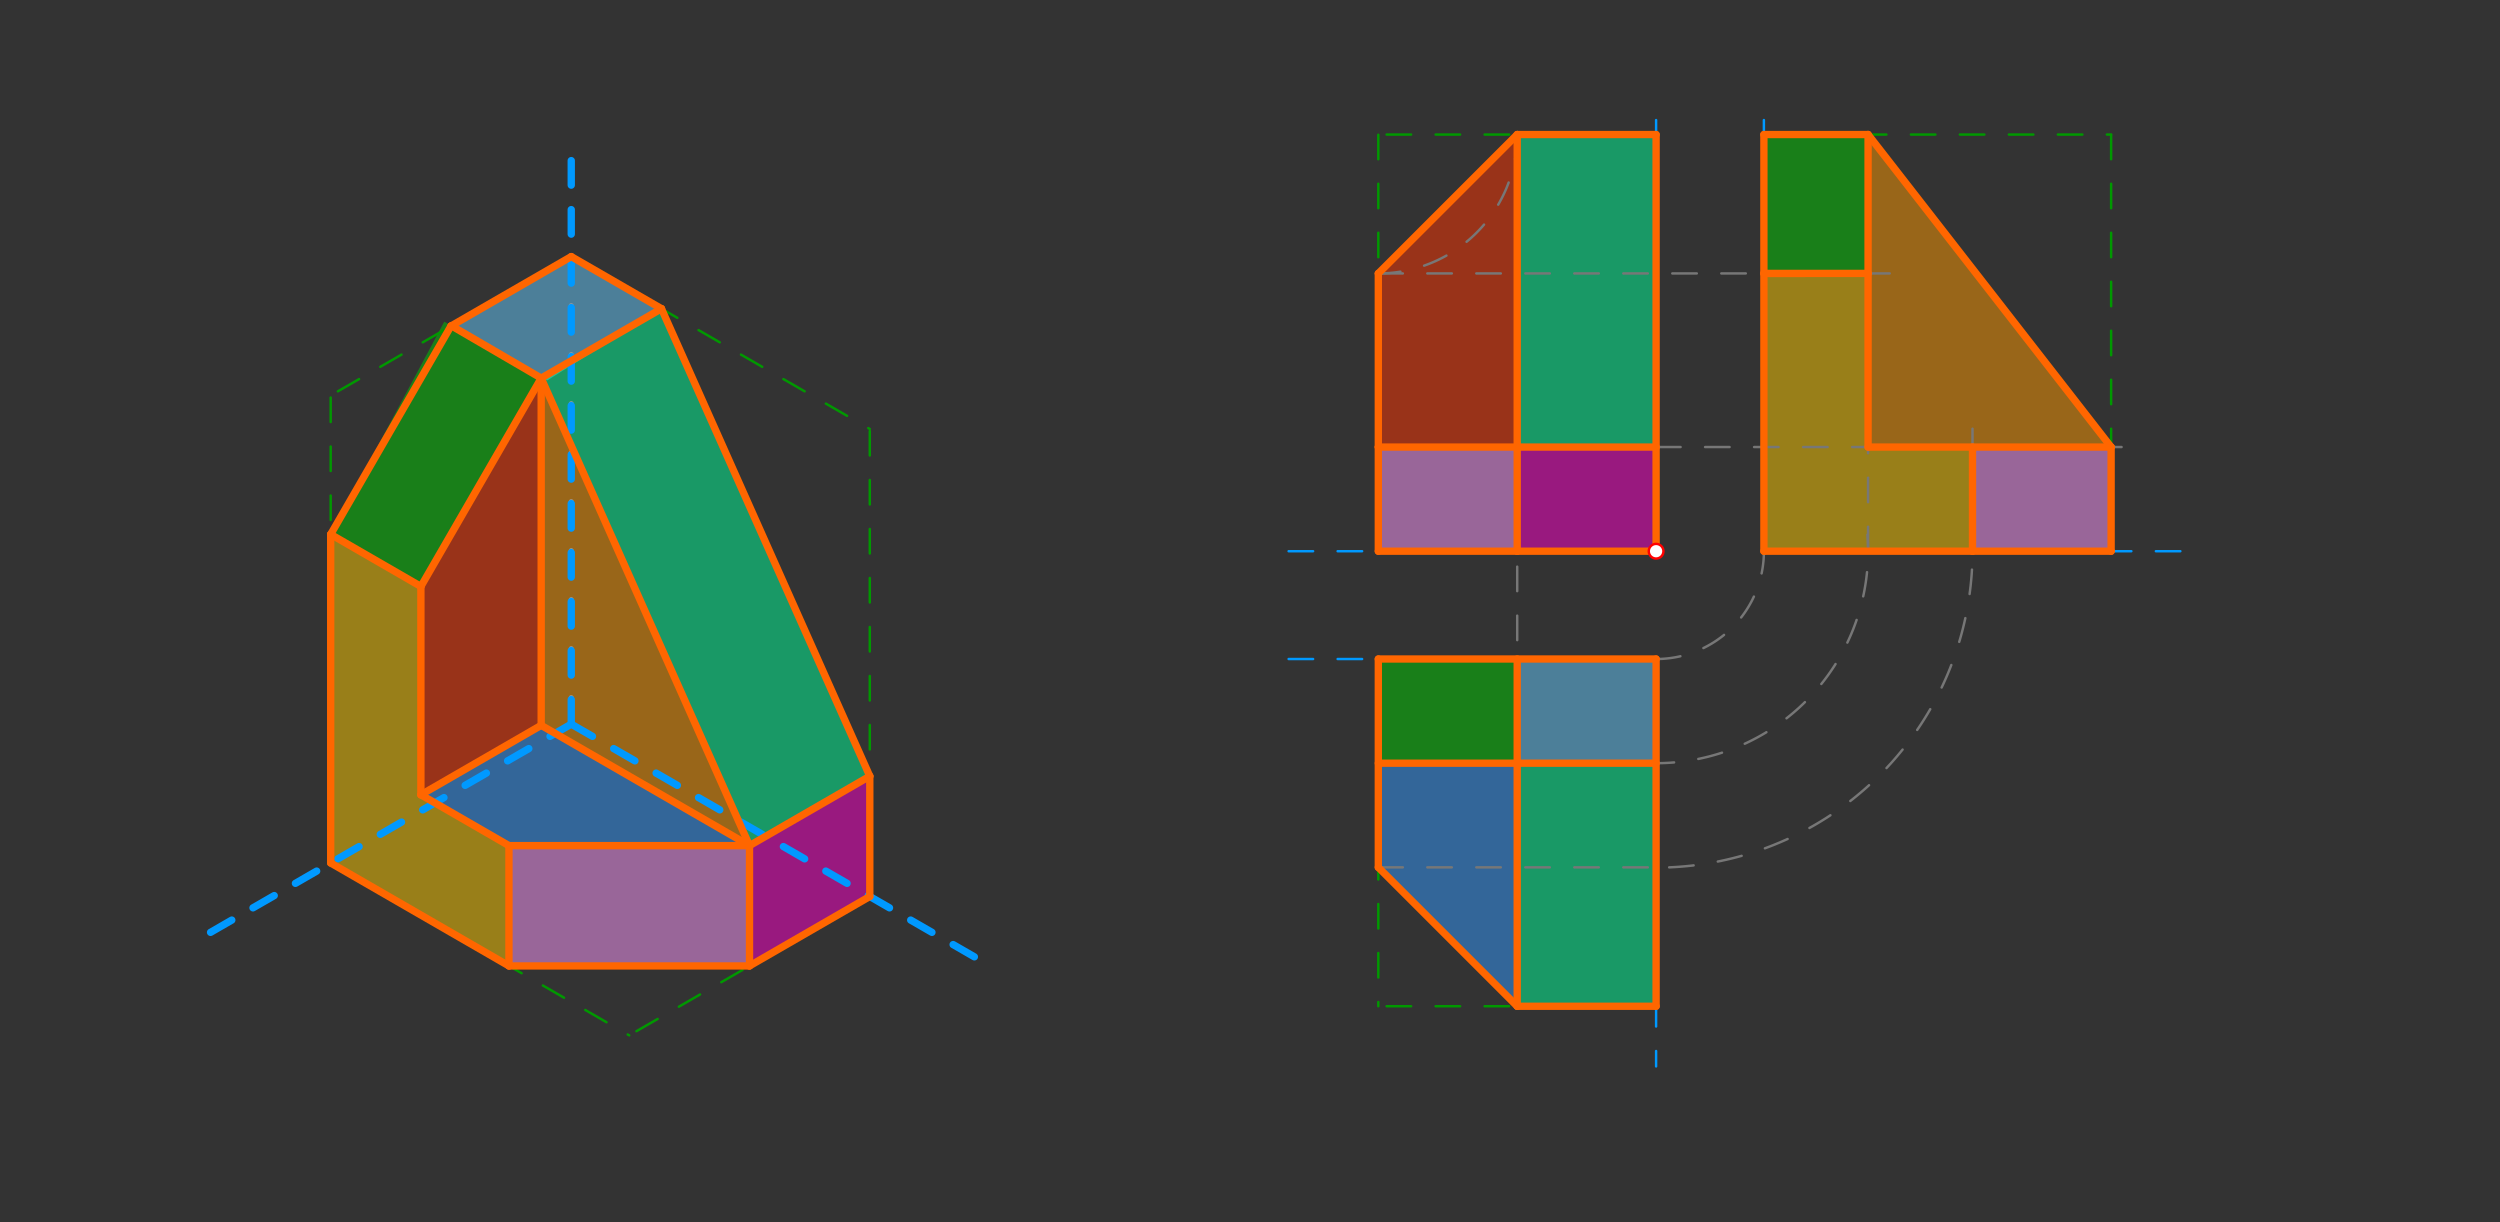 <svg xmlns="http://www.w3.org/2000/svg" class="svg--816" height="100%" preserveAspectRatio="xMidYMid meet" viewBox="0 0 1020.472 498.898" width="100%"><rect x="0" y="0" width="1020.472" height="498.898" fill="#333333" stroke="none"/><defs><marker id="marker-arrow" markerHeight="16" markerUnits="userSpaceOnUse" markerWidth="24" orient="auto-start-reverse" refX="24" refY="4" viewBox="0 0 24 8"><path d="M 0 0 L 24 4 L 0 8 z" stroke="inherit"></path></marker></defs><g class="aux-layer--949"><g class="element--733"><g fill="#ffcc00" opacity="0.5"><path d="M 134.982 218.126 L 171.805 239.386 L 171.805 324.425 L 207.747 345.176 L 207.747 394.274 L 134.982 352.263 L 134.982 218.126 Z" stroke="none"></path></g></g><g class="element--733"><g fill="#ffcc00" opacity="0.5"><path d="M 720.002 111.609 L 720.006 225 L 805.156 225 L 805.156 182.48 L 762.525 182.48 L 762.525 111.608 L 720.002 111.609 Z" stroke="none"></path></g></g><g class="element--733"><g fill="#ff9900" opacity="0.5"><path d="M 220.902 154.346 L 220.902 296.079 L 305.942 345.176 L 220.902 154.346 Z" stroke="none"></path></g></g><g class="element--733"><g fill="#ff9900" opacity="0.5"><path d="M 762.525 54.921 L 762.525 182.48 L 861.732 182.48 L 762.525 54.921 Z" stroke="none"></path></g></g><g class="element--733"><g fill="#66ccff" opacity="0.5"><path d="M 184.249 132.989 L 233.177 104.74 L 270 126 L 223.35 155.3 L 184.249 132.989 Z" stroke="none"></path></g></g><g class="element--733"><g fill="#66ccff" opacity="0.5"><path d="M 619.307 269.006 L 676 269.006 L 676 311.525 L 619.307 311.525 L 619.307 269.006 Z" stroke="none"></path></g></g><g class="element--733"><g fill="#3399ff" opacity="0.5"><path d="M 171.805 324.425 L 220.902 296.079 L 305.942 345.176 L 207.747 345.176 L 171.805 324.425 Z" stroke="none"></path></g></g><g class="element--733"><g fill="#3399ff" opacity="0.5"><path d="M 562.614 311.525 L 619.307 311.525 L 619.307 410.738 L 562.614 354.045 L 562.614 311.525 Z" stroke="none"></path></g></g><g class="element--733"><g fill="#00cc00" opacity="0.5"><path d="M 181.35 131.3 L 220.902 154.346 L 171.805 239.386 L 134.982 218.126 L 181.35 131.3 Z" stroke="none"></path></g></g><g class="element--733"><g fill="#00cc00" opacity="0.5"><path d="M 720 54.921 L 762.525 54.921 L 762.525 111.608 L 720.002 111.609 L 720 54.921 Z" stroke="none"></path></g></g><g class="element--733"><g fill="#00cc00" opacity="0.5"><path d="M 562.614 269.006 L 619.307 269.006 L 619.307 311.525 L 562.614 311.525 L 562.614 269.006 Z" stroke="none"></path></g></g><g class="element--733"><g fill="#00ff99" opacity="0.5"><path d="M 220.902 154.346 L 270 126 L 355.039 316.83 L 305.942 345.176 L 220.902 154.346 Z" stroke="none"></path></g></g><g class="element--733"><g fill="#00ff99" opacity="0.5"><path d="M 619.307 311.525 L 676 311.525 L 676 410.738 L 619.307 410.738 L 619.307 311.525 Z" stroke="none"></path></g></g><g class="element--733"><g fill="#00ff99" opacity="0.5"><path d="M 619.307 54.921 L 676 54.921 L 676 182.48 L 619.307 182.48 L 619.307 54.921 Z" stroke="none"></path></g></g><g class="element--733"><g fill="#ff3300" opacity="0.5"><path d="M 171.805 239.386 L 220.902 154.346 L 220.902 296.079 L 171.805 324.425 L 171.805 239.386 Z" stroke="none"></path></g></g><g class="element--733"><g fill="#ff3300" opacity="0.5"><path d="M 562.614 111.614 L 619.307 54.921 L 619.307 182.48 L 562.614 182.48 L 562.614 111.614 Z" stroke="none"></path></g></g><g class="element--733"><g fill="#ff99ff" opacity="0.5"><path d="M 207.747 345.176 L 305.942 345.176 L 305.942 394.274 L 207.747 394.274 L 207.747 345.176 Z" stroke="none"></path></g></g><g class="element--733"><g fill="#ff99ff" opacity="0.5"><path d="M 562.614 182.48 L 619.307 182.48 L 619.307 225 L 562.614 225 L 562.614 182.48 Z" stroke="none"></path></g></g><g class="element--733"><g fill="#ff99ff" opacity="0.5"><path d="M 805.156 182.48 L 861.732 182.48 L 861.732 225 L 805.156 225 L 805.156 182.48 Z" stroke="none"></path></g></g><g class="element--733"><g fill="#ff00cc" opacity="0.5"><path d="M 305.942 345.176 L 355.039 316.83 L 355.039 365.927 L 305.942 394.274 L 305.942 345.176 Z" stroke="none"></path></g></g><g class="element--733"><g fill="#ff00cc" opacity="0.5"><path d="M 619.307 182.48 L 676 182.48 L 676 225 L 619.307 225 L 619.307 182.48 Z" stroke="none"></path></g></g><g class="element--733"><line stroke="#999999" stroke-dasharray="none" stroke-linecap="round" stroke-width="1" x1="270" x2="355.039" y1="126" y2="316.83"></line></g><g class="element--733"><line stroke="#999999" stroke-dasharray="none" stroke-linecap="round" stroke-width="1" x1="305.942" x2="220.902" y1="345.176" y2="296.079"></line></g><g class="element--733"><line stroke="#999999" stroke-dasharray="none" stroke-linecap="round" stroke-width="1" x1="220.902" x2="171.805" y1="154.346" y2="239.386"></line></g><g class="element--733"><line stroke="#999999" stroke-dasharray="none" stroke-linecap="round" stroke-width="1" x1="207.747" x2="305.942" y1="345.176" y2="345.176"></line></g><g class="element--733"><line stroke="#0099ff" stroke-dasharray="10" stroke-linecap="round" stroke-width="1" x1="676" x2="676" y1="49" y2="225"></line></g><g class="element--733"><line stroke="#0099ff" stroke-dasharray="10" stroke-linecap="round" stroke-width="1" x1="676" x2="524" y1="225" y2="225"></line></g><g class="element--733"><line stroke="#0099ff" stroke-dasharray="10" stroke-linecap="round" stroke-width="1" x1="720" x2="720" y1="49" y2="225"></line></g><g class="element--733"><line stroke="#0099ff" stroke-dasharray="10" stroke-linecap="round" stroke-width="1" x1="720" x2="892" y1="225" y2="225"></line></g><g class="element--733"><line stroke="#0099ff" stroke-dasharray="10" stroke-linecap="round" stroke-width="1" x1="676" x2="524" y1="269.006" y2="269.006"></line></g><g class="element--733"><line stroke="#0099ff" stroke-dasharray="10" stroke-linecap="round" stroke-width="1" x1="676" x2="676" y1="269.006" y2="435.3"></line></g><g class="element--733"><line stroke="#009900" stroke-dasharray="10" stroke-linecap="round" stroke-width="1" x1="134.982" x2="256.844" y1="352.263" y2="422.62"></line></g><g class="element--733"><line stroke="#009900" stroke-dasharray="10" stroke-linecap="round" stroke-width="1" x1="355.039" x2="256.844" y1="365.927" y2="422.62"></line></g><g class="element--733"><line stroke="#009900" stroke-dasharray="10" stroke-linecap="round" stroke-width="1" x1="562.614" x2="562.614" y1="269.006" y2="410.738"></line></g><g class="element--733"><line stroke="#009900" stroke-dasharray="10" stroke-linecap="round" stroke-width="1" x1="676" x2="562.614" y1="410.738" y2="410.738"></line></g><g class="element--733"><line stroke="#009900" stroke-dasharray="10" stroke-linecap="round" stroke-width="1" x1="134.982" x2="134.982" y1="352.263" y2="161.433"></line></g><g class="element--733"><line stroke="#009900" stroke-dasharray="10" stroke-linecap="round" stroke-width="1" x1="233.177" x2="134.982" y1="104.74" y2="161.433"></line></g><g class="element--733"><line stroke="#009900" stroke-dasharray="10" stroke-linecap="round" stroke-width="1" x1="562.614" x2="562.614" y1="225" y2="54.921"></line></g><g class="element--733"><line stroke="#009900" stroke-dasharray="10" stroke-linecap="round" stroke-width="1" x1="676" x2="562.614" y1="54.921" y2="54.921"></line></g><g class="element--733"><line stroke="#009900" stroke-dasharray="10" stroke-linecap="round" stroke-width="1" x1="355.039" x2="355.039" y1="365.927" y2="175.098"></line></g><g class="element--733"><line stroke="#009900" stroke-dasharray="10" stroke-linecap="round" stroke-width="1" x1="233.177" x2="355.039" y1="104.74" y2="175.098"></line></g><g class="element--733"><line stroke="#009900" stroke-dasharray="10" stroke-linecap="round" stroke-width="1" x1="720" x2="861.732" y1="54.921" y2="54.921"></line></g><g class="element--733"><line stroke="#009900" stroke-dasharray="10" stroke-linecap="round" stroke-width="1" x1="861.732" x2="861.732" y1="225" y2="54.921"></line></g><g class="element--733"><line stroke="#777777" stroke-dasharray="none" stroke-linecap="round" stroke-width="1" x1="562.614" x2="676" y1="269.006" y2="269.006"></line></g><g class="element--733"><line stroke="#777777" stroke-dasharray="none" stroke-linecap="round" stroke-width="1" x1="676" x2="676" y1="269.006" y2="311.525"></line></g><g class="element--733"><line stroke="#777777" stroke-dasharray="none" stroke-linecap="round" stroke-width="1" x1="562.614" x2="562.614" y1="269.006" y2="311.525"></line></g><g class="element--733"><line stroke="#777777" stroke-dasharray="none" stroke-linecap="round" stroke-width="1" x1="562.614" x2="676" y1="311.525" y2="311.525"></line></g><g class="element--733"><line stroke="#777777" stroke-dasharray="none" stroke-linecap="round" stroke-width="1" x1="619.307" x2="619.307" y1="269.006" y2="410.738"></line></g><g class="element--733"><line stroke="#777777" stroke-dasharray="none" stroke-linecap="round" stroke-width="1" x1="562.614" x2="562.614" y1="311.525" y2="354.045"></line></g><g class="element--733"><line stroke="#777777" stroke-dasharray="none" stroke-linecap="round" stroke-width="1" x1="562.614" x2="619.307" y1="354.045" y2="410.738"></line></g><g class="element--733"><line stroke="#777777" stroke-dasharray="none" stroke-linecap="round" stroke-width="1" x1="619.307" x2="676" y1="410.738" y2="410.738"></line></g><g class="element--733"><line stroke="#777777" stroke-dasharray="none" stroke-linecap="round" stroke-width="1" x1="676" x2="676" y1="410.738" y2="311.525"></line></g><g class="element--733"><line stroke="#777777" stroke-dasharray="10" stroke-linecap="round" stroke-width="1" x1="619.307" x2="619.307" y1="261.3" y2="211.3"></line></g><g class="element--733"><line stroke="#777777" stroke-dasharray="none" stroke-linecap="round" stroke-width="1" x1="562.614" x2="562.614" y1="225" y2="182.48"></line></g><g class="element--733"><line stroke="#777777" stroke-dasharray="none" stroke-linecap="round" stroke-width="1" x1="562.614" x2="676" y1="182.48" y2="182.48"></line></g><g class="element--733"><line stroke="#777777" stroke-dasharray="none" stroke-linecap="round" stroke-width="1" x1="676" x2="676" y1="54.921" y2="225"></line></g><g class="element--733"><line stroke="#777777" stroke-dasharray="none" stroke-linecap="round" stroke-width="1" x1="619.307" x2="619.307" y1="225" y2="54.921"></line></g><g class="element--733"><line stroke="#777777" stroke-dasharray="none" stroke-linecap="round" stroke-width="1" x1="562.614" x2="676" y1="225" y2="225"></line></g><g class="element--733"><path d="M 619.307 54.921 A 56.693 56.693 0 0 1 554.828 111.077" fill="none" stroke="#777777" stroke-dasharray="10" stroke-linecap="round" stroke-width="1"></path></g><g class="element--733"><line stroke="#777777" stroke-dasharray="none" stroke-linecap="round" stroke-width="1" x1="619.307" x2="562.614" y1="54.921" y2="111.614"></line></g><g class="element--733"><line stroke="#777777" stroke-dasharray="none" stroke-linecap="round" stroke-width="1" x1="562.614" x2="562.614" y1="182.48" y2="111.614"></line></g><g class="element--733"><line stroke="#777777" stroke-dasharray="none" stroke-linecap="round" stroke-width="1" x1="619.307" x2="676" y1="54.921" y2="54.921"></line></g><g class="element--733"><line stroke="#777777" stroke-dasharray="10" stroke-linecap="round" stroke-width="1" x1="676" x2="872.7" y1="182.48" y2="182.48"></line></g><g class="element--733"><path d="M 676 269.006 A 44.006 44.006 0 0 0 720.006 225" fill="none" stroke="#777777" stroke-dasharray="10" stroke-linecap="round" stroke-width="1"></path></g><g class="element--733"><path d="M 673.344 311.484 A 86.525 86.525 0 0 0 762.267 218.314" fill="none" stroke="#777777" stroke-dasharray="10" stroke-linecap="round" stroke-width="1"></path></g><g class="element--733"><line stroke="#777777" stroke-dasharray="10" stroke-linecap="round" stroke-width="1" x1="562.614" x2="681.35" y1="354.045" y2="354.045"></line></g><g class="element--733"><path d="M 681.35 354.045 A 129.156 129.156 0 0 0 804.959 217.874" fill="none" stroke="#777777" stroke-dasharray="10" stroke-linecap="round" stroke-width="1"></path></g><g class="element--733"><line stroke="#777777" stroke-dasharray="10" stroke-linecap="round" stroke-width="1" x1="762.525" x2="762.525" y1="225" y2="45.3"></line></g><g class="element--733"><line stroke="#777777" stroke-dasharray="10" stroke-linecap="round" stroke-width="1" x1="805.156" x2="805.156" y1="225" y2="172"></line></g><g class="element--733"><line stroke="#777777" stroke-dasharray="none" stroke-linecap="round" stroke-width="1" x1="720.006" x2="720" y1="225" y2="54.921"></line></g><g class="element--733"><line stroke="#777777" stroke-dasharray="none" stroke-linecap="round" stroke-width="1" x1="720" x2="762.525" y1="54.921" y2="54.921"></line></g><g class="element--733"><line stroke="#777777" stroke-dasharray="none" stroke-linecap="round" stroke-width="1" x1="762.525" x2="762.525" y1="54.921" y2="182.48"></line></g><g class="element--733"><line stroke="#777777" stroke-dasharray="none" stroke-linecap="round" stroke-width="1" x1="762.525" x2="805.156" y1="182.48" y2="182.48"></line></g><g class="element--733"><line stroke="#777777" stroke-dasharray="none" stroke-linecap="round" stroke-width="1" x1="805.156" x2="805.156" y1="182.48" y2="225"></line></g><g class="element--733"><line stroke="#777777" stroke-dasharray="none" stroke-linecap="round" stroke-width="1" x1="805.156" x2="720.006" y1="225" y2="225"></line></g><g class="element--733"><line stroke="#777777" stroke-dasharray="none" stroke-linecap="round" stroke-width="1" x1="762.525" x2="861.732" y1="54.921" y2="182.48"></line></g><g class="element--733"><line stroke="#777777" stroke-dasharray="none" stroke-linecap="round" stroke-width="1" x1="861.732" x2="805.156" y1="182.48" y2="182.48"></line></g><g class="element--733"><line stroke="#777777" stroke-dasharray="none" stroke-linecap="round" stroke-width="1" x1="861.732" x2="861.732" y1="182.48" y2="225"></line></g><g class="element--733"><line stroke="#777777" stroke-dasharray="10" stroke-linecap="round" stroke-width="1" x1="562.614" x2="771.35" y1="111.614" y2="111.607"></line></g><g class="element--733"><line stroke="#777777" stroke-dasharray="none" stroke-linecap="round" stroke-width="1" x1="720.002" x2="762.525" y1="111.609" y2="111.608"></line></g><g class="element--733"><line stroke="#777777" stroke-dasharray="none" stroke-linecap="round" stroke-width="1" x1="861.732" x2="805.156" y1="225" y2="225"></line></g></g><g class="main-layer--75a"><g class="element--733"><line stroke="#999999" stroke-dasharray="none" stroke-linecap="round" stroke-width="2" x1="184.079" x2="220.902" y1="133.087" y2="154.346"></line></g><g class="element--733"><line stroke="#999999" stroke-dasharray="none" stroke-linecap="round" stroke-width="2" x1="220.902" x2="270" y1="154.346" y2="126"></line></g><g class="element--733"><line stroke="#999999" stroke-dasharray="none" stroke-linecap="round" stroke-width="2" x1="270" x2="233.177" y1="126" y2="104.74"></line></g><g class="element--733"><line stroke="#999999" stroke-dasharray="none" stroke-linecap="round" stroke-width="2" x1="233.177" x2="184.079" y1="104.74" y2="133.087"></line></g><g class="element--733"><line stroke="#999999" stroke-dasharray="none" stroke-linecap="round" stroke-width="2" x1="184.079" x2="134.982" y1="133.087" y2="218.126"></line></g><g class="element--733"><line stroke="#999999" stroke-dasharray="none" stroke-linecap="round" stroke-width="2" x1="134.982" x2="171.805" y1="218.126" y2="239.386"></line></g><g class="element--733"><line stroke="#999999" stroke-dasharray="none" stroke-linecap="round" stroke-width="2" x1="171.805" x2="220.902" y1="239.386" y2="154.346"></line></g><g class="element--733"><line stroke="#999999" stroke-dasharray="none" stroke-linecap="round" stroke-width="2" x1="220.902" x2="220.902" y1="154.346" y2="296.079"></line></g><g class="element--733"><line stroke="#999999" stroke-dasharray="none" stroke-linecap="round" stroke-width="2" x1="220.902" x2="305.942" y1="296.079" y2="345.176"></line></g><g class="element--733"><line stroke="#999999" stroke-dasharray="none" stroke-linecap="round" stroke-width="2" x1="305.942" x2="355.039" y1="345.176" y2="316.83"></line></g><g class="element--733"><line stroke="#999999" stroke-dasharray="none" stroke-linecap="round" stroke-width="2" x1="355.039" x2="270" y1="316.83" y2="126"></line></g><g class="element--733"><line stroke="#999999" stroke-dasharray="none" stroke-linecap="round" stroke-width="2" x1="220.902" x2="305.942" y1="154.346" y2="345.176"></line></g><g class="element--733"><line stroke="#999999" stroke-dasharray="none" stroke-linecap="round" stroke-width="2" x1="355.039" x2="355.039" y1="316.83" y2="365.927"></line></g><g class="element--733"><line stroke="#999999" stroke-dasharray="none" stroke-linecap="round" stroke-width="2" x1="355.039" x2="305.942" y1="365.927" y2="394.274"></line></g><g class="element--733"><line stroke="#999999" stroke-dasharray="none" stroke-linecap="round" stroke-width="2" x1="305.942" x2="305.942" y1="394.274" y2="345.176"></line></g><g class="element--733"><line stroke="#999999" stroke-dasharray="none" stroke-linecap="round" stroke-width="2" x1="305.942" x2="207.747" y1="345.176" y2="345.176"></line></g><g class="element--733"><line stroke="#999999" stroke-dasharray="none" stroke-linecap="round" stroke-width="2" x1="207.747" x2="207.747" y1="345.176" y2="394.274"></line></g><g class="element--733"><line stroke="#999999" stroke-dasharray="none" stroke-linecap="round" stroke-width="2" x1="207.747" x2="171.805" y1="345.176" y2="324.425"></line></g><g class="element--733"><line stroke="#999999" stroke-dasharray="none" stroke-linecap="round" stroke-width="2" x1="171.805" x2="220.902" y1="324.425" y2="296.079"></line></g><g class="element--733"><line stroke="#999999" stroke-dasharray="none" stroke-linecap="round" stroke-width="2" x1="171.805" x2="171.805" y1="239.386" y2="324.425"></line></g><g class="element--733"><line stroke="#999999" stroke-dasharray="none" stroke-linecap="round" stroke-width="2" x1="134.982" x2="134.982" y1="218.126" y2="352.263"></line></g><g class="element--733"><line stroke="#999999" stroke-dasharray="none" stroke-linecap="round" stroke-width="2" x1="134.982" x2="207.747" y1="352.263" y2="394.274"></line></g><g class="element--733"><line stroke="#999999" stroke-dasharray="none" stroke-linecap="round" stroke-width="2" x1="207.747" x2="305.942" y1="394.274" y2="394.274"></line></g><g class="element--733"><line stroke="#999999" stroke-dasharray="10" stroke-linecap="round" stroke-width="2" x1="233.177" x2="355.039" y1="295.57" y2="365.927"></line></g><g class="element--733"><line stroke="#999999" stroke-dasharray="10" stroke-linecap="round" stroke-width="2" x1="233.177" x2="233.177" y1="104.74" y2="295.57"></line></g><g class="element--733"><line stroke="#999999" stroke-dasharray="10" stroke-linecap="round" stroke-width="2" x1="233.177" x2="134.982" y1="295.57" y2="352.263"></line></g><g class="element--733"><line stroke="#0099ff" stroke-dasharray="10" stroke-linecap="round" stroke-width="3" x1="233.177" x2="233.177" y1="295.57" y2="60"></line></g><g class="element--733"><line stroke="#0099ff" stroke-dasharray="10" stroke-linecap="round" stroke-width="3" x1="233.177" x2="78" y1="295.57" y2="385.161"></line></g><g class="element--733"><line stroke="#0099ff" stroke-dasharray="10" stroke-linecap="round" stroke-width="3" x1="233.177" x2="405.35" y1="295.57" y2="394.974"></line></g><g class="element--733"><line stroke="#ff6600" stroke-dasharray="none" stroke-linecap="round" stroke-width="3" x1="134.982" x2="184.079" y1="218.126" y2="133.087"></line></g><g class="element--733"><line stroke="#ff6600" stroke-dasharray="none" stroke-linecap="round" stroke-width="3" x1="184.079" x2="233.177" y1="133.087" y2="104.74"></line></g><g class="element--733"><line stroke="#ff6600" stroke-dasharray="none" stroke-linecap="round" stroke-width="3" x1="562.614" x2="676" y1="269.006" y2="269.006"></line></g><g class="element--733"><line stroke="#ff6600" stroke-dasharray="none" stroke-linecap="round" stroke-width="3" x1="562.614" x2="619.307" y1="111.614" y2="54.921"></line></g><g class="element--733"><line stroke="#ff6600" stroke-dasharray="none" stroke-linecap="round" stroke-width="3" x1="619.307" x2="676" y1="54.921" y2="54.921"></line></g><g class="element--733"><line stroke="#ff6600" stroke-dasharray="none" stroke-linecap="round" stroke-width="3" x1="720.002" x2="720" y1="111.609" y2="54.921"></line></g><g class="element--733"><line stroke="#ff6600" stroke-dasharray="none" stroke-linecap="round" stroke-width="3" x1="171.805" x2="220.902" y1="239.386" y2="154.346"></line></g><g class="element--733"><line stroke="#ff6600" stroke-dasharray="none" stroke-linecap="round" stroke-width="3" x1="220.902" x2="270" y1="154.346" y2="126"></line></g><g class="element--733"><line stroke="#ff6600" stroke-dasharray="none" stroke-linecap="round" stroke-width="3" x1="562.614" x2="676" y1="311.525" y2="311.525"></line></g><g class="element--733"><line stroke="#ff6600" stroke-dasharray="none" stroke-linecap="round" stroke-width="3" x1="762.525" x2="762.525" y1="111.608" y2="54.921"></line></g><g class="element--733"><line stroke="#ff6600" stroke-dasharray="none" stroke-linecap="round" stroke-width="3" x1="233.177" x2="270" y1="104.74" y2="126"></line></g><g class="element--733"><line stroke="#ff6600" stroke-dasharray="none" stroke-linecap="round" stroke-width="3" x1="270" x2="355.039" y1="126" y2="316.83"></line></g><g class="element--733"><line stroke="#ff6600" stroke-dasharray="none" stroke-linecap="round" stroke-width="3" x1="355.039" x2="355.039" y1="316.83" y2="365.927"></line></g><g class="element--733"><line stroke="#ff6600" stroke-dasharray="none" stroke-linecap="round" stroke-width="3" x1="676" x2="676" y1="269.006" y2="410.738"></line></g><g class="element--733"><line stroke="#ff6600" stroke-dasharray="none" stroke-linecap="round" stroke-width="3" x1="676" x2="676" y1="54.921" y2="225"></line></g><g class="element--733"><line stroke="#ff6600" stroke-dasharray="none" stroke-linecap="round" stroke-width="3" x1="720" x2="762.525" y1="54.921" y2="54.921"></line></g><g class="element--733"><line stroke="#ff6600" stroke-dasharray="none" stroke-linecap="round" stroke-width="3" x1="762.525" x2="861.732" y1="54.921" y2="182.48"></line></g><g class="element--733"><line stroke="#ff6600" stroke-dasharray="none" stroke-linecap="round" stroke-width="3" x1="861.732" x2="861.732" y1="182.48" y2="225"></line></g><g class="element--733"><line stroke="#ff6600" stroke-dasharray="none" stroke-linecap="round" stroke-width="3" x1="184.249" x2="220.902" y1="132.989" y2="154.346"></line></g><g class="element--733"><line stroke="#ff6600" stroke-dasharray="none" stroke-linecap="round" stroke-width="3" x1="220.902" x2="305.942" y1="154.346" y2="345.176"></line></g><g class="element--733"><line stroke="#ff6600" stroke-dasharray="none" stroke-linecap="round" stroke-width="3" x1="305.942" x2="305.942" y1="345.176" y2="394.274"></line></g><g class="element--733"><line stroke="#ff6600" stroke-dasharray="none" stroke-linecap="round" stroke-width="3" x1="619.307" x2="619.307" y1="269.006" y2="410.738"></line></g><g class="element--733"><line stroke="#ff6600" stroke-dasharray="none" stroke-linecap="round" stroke-width="3" x1="619.307" x2="619.307" y1="54.921" y2="225"></line></g><g class="element--733"><line stroke="#ff6600" stroke-dasharray="none" stroke-linecap="round" stroke-width="3" x1="134.982" x2="171.805" y1="218.126" y2="239.386"></line></g><g class="element--733"><line stroke="#ff6600" stroke-dasharray="none" stroke-linecap="round" stroke-width="3" x1="171.805" x2="171.805" y1="239.386" y2="324.425"></line></g><g class="element--733"><line stroke="#ff6600" stroke-dasharray="none" stroke-linecap="round" stroke-width="3" x1="171.805" x2="207.747" y1="324.425" y2="345.176"></line></g><g class="element--733"><line stroke="#ff6600" stroke-dasharray="none" stroke-linecap="round" stroke-width="3" x1="207.747" x2="305.942" y1="345.176" y2="345.176"></line></g><g class="element--733"><line stroke="#ff6600" stroke-dasharray="none" stroke-linecap="round" stroke-width="3" x1="562.614" x2="562.614" y1="269.006" y2="354.045"></line></g><g class="element--733"><line stroke="#ff6600" stroke-dasharray="none" stroke-linecap="round" stroke-width="3" x1="562.614" x2="619.307" y1="354.045" y2="410.738"></line></g><g class="element--733"><line stroke="#ff6600" stroke-dasharray="none" stroke-linecap="round" stroke-width="3" x1="562.614" x2="562.614" y1="111.614" y2="182.48"></line></g><g class="element--733"><line stroke="#ff6600" stroke-dasharray="none" stroke-linecap="round" stroke-width="3" x1="562.614" x2="619.307" y1="182.48" y2="182.48"></line></g><g class="element--733"><line stroke="#ff6600" stroke-dasharray="none" stroke-linecap="round" stroke-width="3" x1="720.002" x2="762.525" y1="111.609" y2="111.608"></line></g><g class="element--733"><line stroke="#ff6600" stroke-dasharray="none" stroke-linecap="round" stroke-width="3" x1="762.525" x2="762.525" y1="111.608" y2="182.48"></line></g><g class="element--733"><line stroke="#ff6600" stroke-dasharray="none" stroke-linecap="round" stroke-width="3" x1="762.525" x2="861.732" y1="182.48" y2="182.48"></line></g><g class="element--733"><line stroke="#ff6600" stroke-dasharray="none" stroke-linecap="round" stroke-width="3" x1="134.982" x2="134.982" y1="218.126" y2="352.263"></line></g><g class="element--733"><line stroke="#ff6600" stroke-dasharray="none" stroke-linecap="round" stroke-width="3" x1="134.982" x2="207.747" y1="352.263" y2="394.274"></line></g><g class="element--733"><line stroke="#ff6600" stroke-dasharray="none" stroke-linecap="round" stroke-width="3" x1="207.747" x2="305.942" y1="394.274" y2="394.274"></line></g><g class="element--733"><line stroke="#ff6600" stroke-dasharray="none" stroke-linecap="round" stroke-width="3" x1="562.614" x2="562.614" y1="182.48" y2="225"></line></g><g class="element--733"><line stroke="#ff6600" stroke-dasharray="none" stroke-linecap="round" stroke-width="3" x1="562.614" x2="619.307" y1="225" y2="225"></line></g><g class="element--733"><line stroke="#ff6600" stroke-dasharray="none" stroke-linecap="round" stroke-width="3" x1="720.002" x2="720.006" y1="111.609" y2="225"></line></g><g class="element--733"><line stroke="#ff6600" stroke-dasharray="none" stroke-linecap="round" stroke-width="3" x1="720.006" x2="805.156" y1="225" y2="225"></line></g><g class="element--733"><line stroke="#ff6600" stroke-dasharray="none" stroke-linecap="round" stroke-width="3" x1="805.156" x2="861.732" y1="225" y2="225"></line></g><g class="element--733"><line stroke="#ff6600" stroke-dasharray="none" stroke-linecap="round" stroke-width="3" x1="207.747" x2="207.747" y1="345.176" y2="394.274"></line></g><g class="element--733"><line stroke="#ff6600" stroke-dasharray="none" stroke-linecap="round" stroke-width="3" x1="805.156" x2="805.156" y1="182.48" y2="225"></line></g><g class="element--733"><line stroke="#ff6600" stroke-dasharray="none" stroke-linecap="round" stroke-width="3" x1="305.942" x2="355.039" y1="345.176" y2="316.83"></line></g><g class="element--733"><line stroke="#ff6600" stroke-dasharray="none" stroke-linecap="round" stroke-width="3" x1="619.307" x2="676" y1="410.738" y2="410.738"></line></g><g class="element--733"><line stroke="#ff6600" stroke-dasharray="none" stroke-linecap="round" stroke-width="3" x1="619.307" x2="676" y1="182.48" y2="182.48"></line></g><g class="element--733"><line stroke="#ff6600" stroke-dasharray="none" stroke-linecap="round" stroke-width="3" x1="305.942" x2="355.039" y1="394.274" y2="365.927"></line></g><g class="element--733"><line stroke="#ff6600" stroke-dasharray="none" stroke-linecap="round" stroke-width="3" x1="619.307" x2="676" y1="225" y2="225"></line></g><g class="element--733"><line stroke="#ff6600" stroke-dasharray="none" stroke-linecap="round" stroke-width="3" x1="220.902" x2="220.902" y1="154.346" y2="296.079"></line></g><g class="element--733"><line stroke="#ff6600" stroke-dasharray="none" stroke-linecap="round" stroke-width="3" x1="220.902" x2="305.942" y1="296.079" y2="345.176"></line></g><g class="element--733"><line stroke="#ff6600" stroke-dasharray="none" stroke-linecap="round" stroke-width="3" x1="220.902" x2="171.805" y1="296.079" y2="324.425"></line></g><g class="element--733"><circle cx="676" cy="225" r="3" stroke="#ff0000" stroke-width="1" fill="#ffffff"></circle>}</g></g><g class="snaps-layer--ac6"></g><g class="temp-layer--52d"></g></svg>